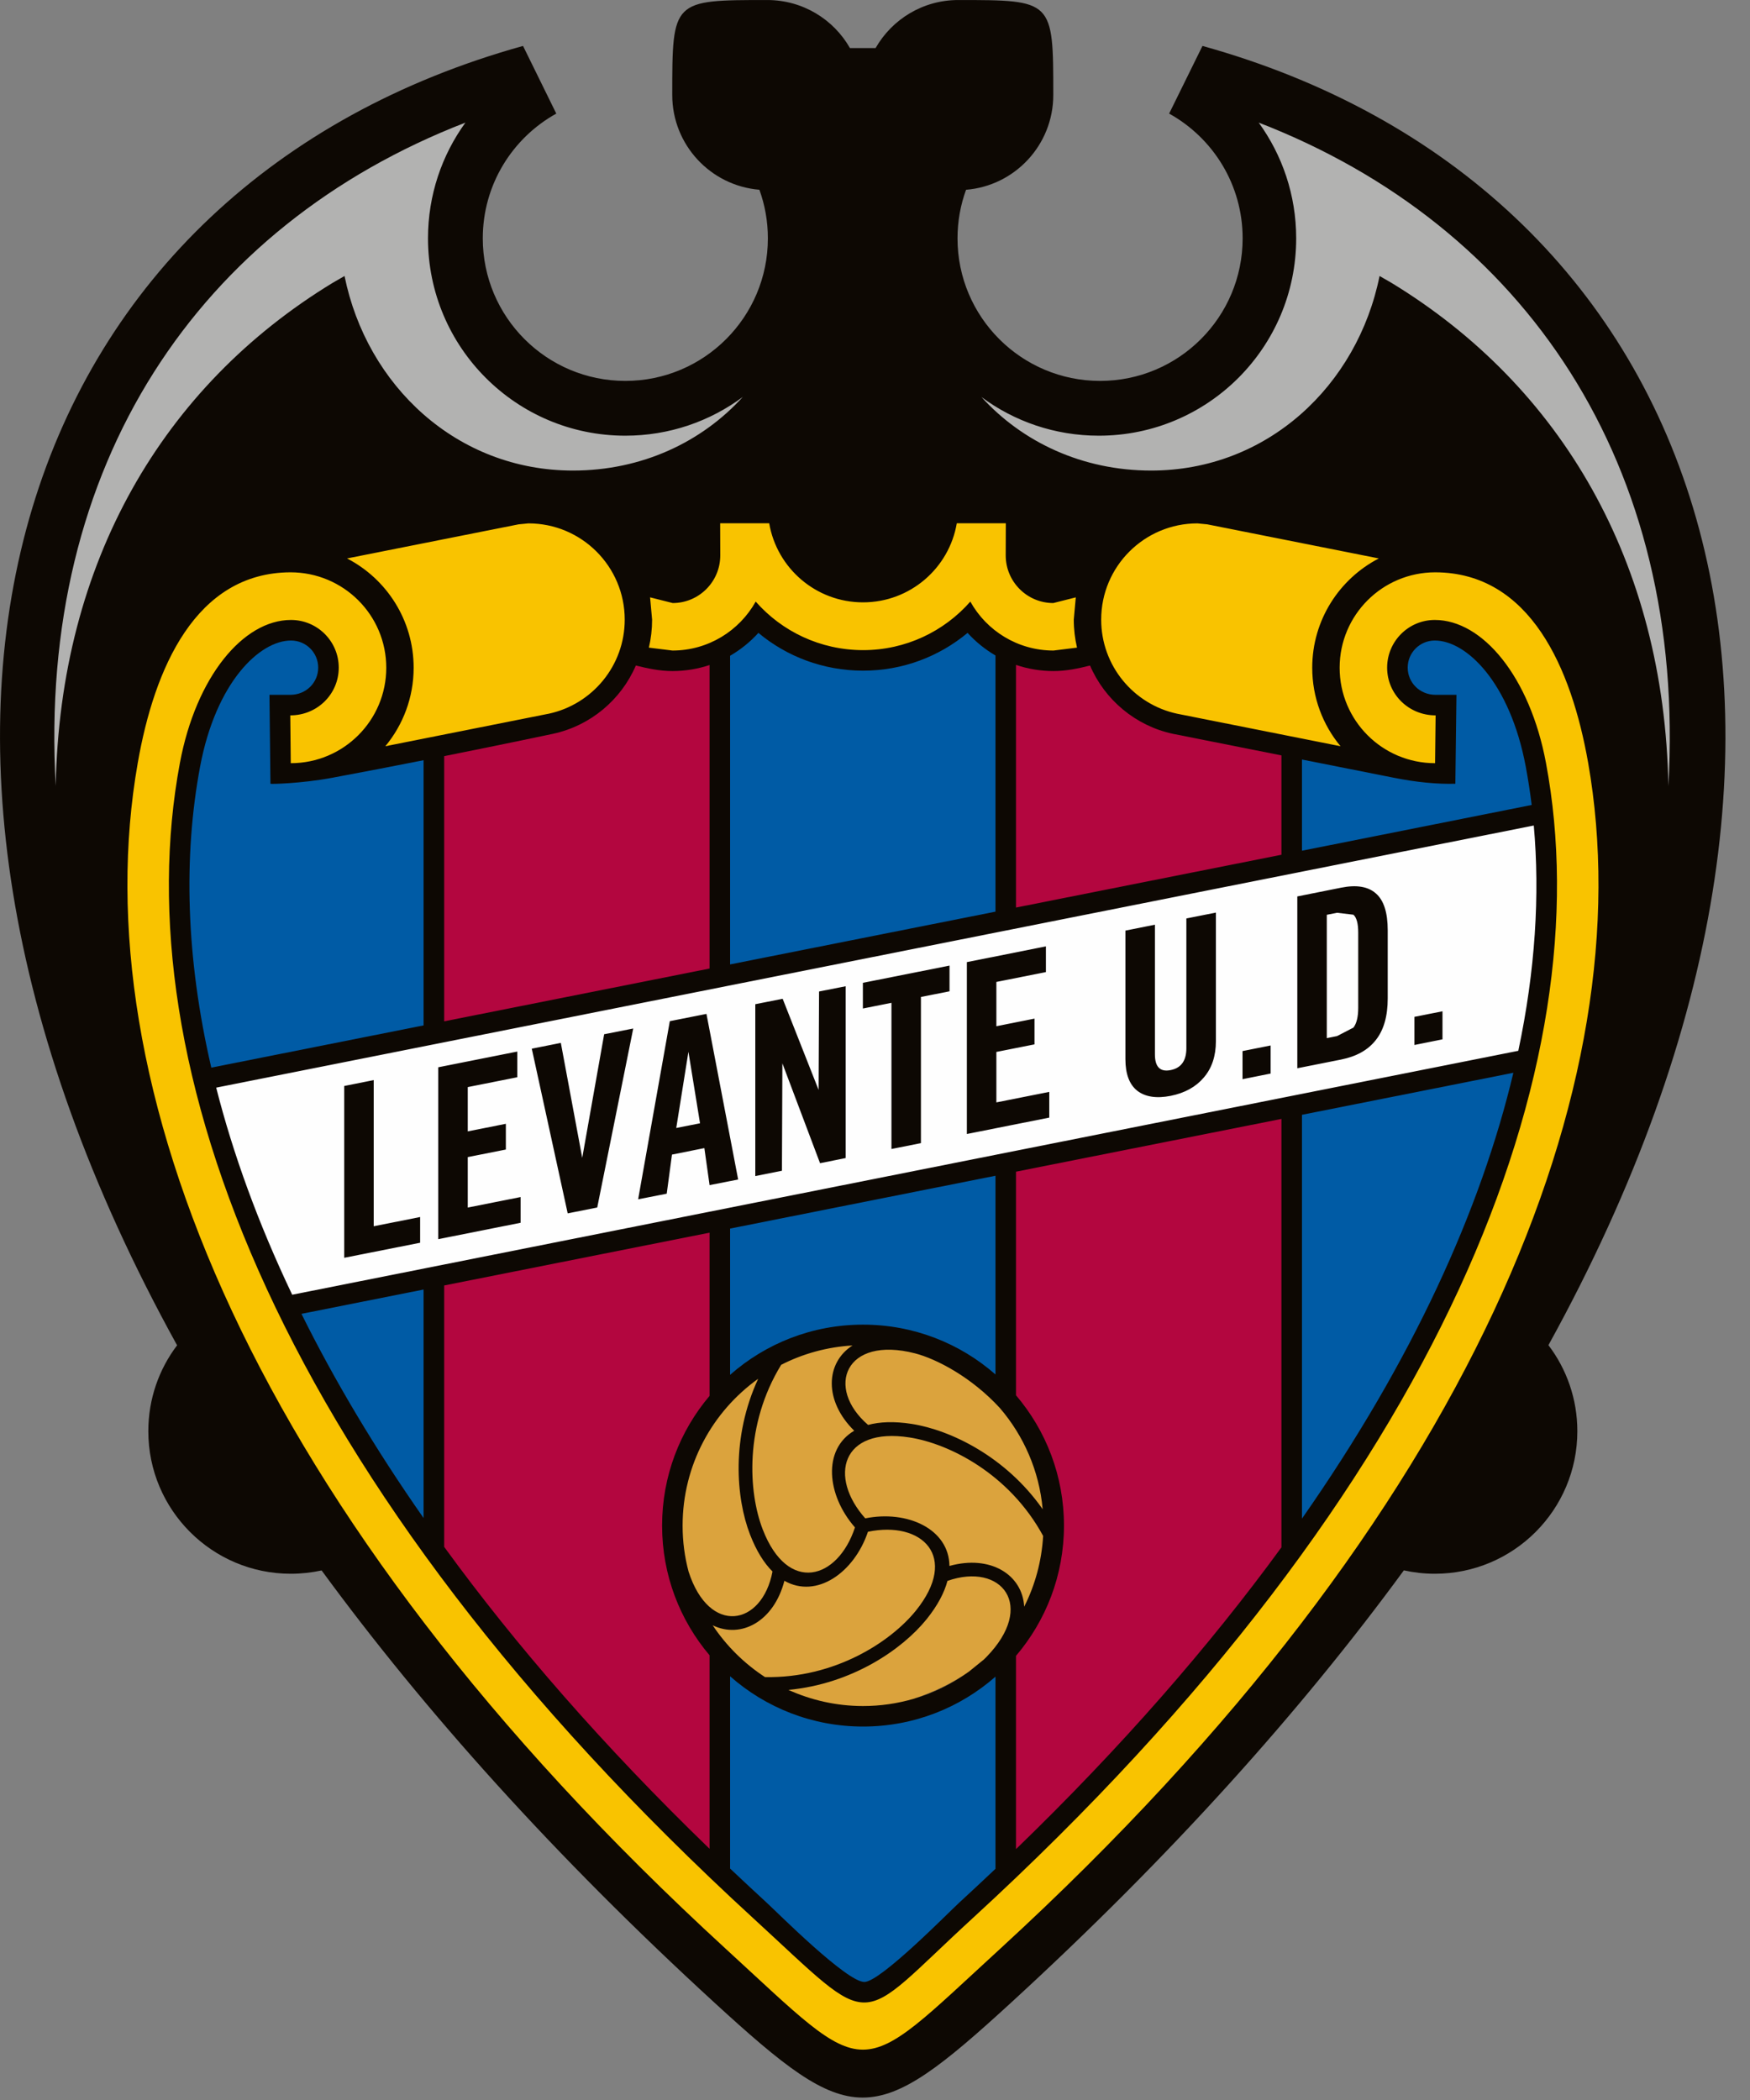 <?xml version="1.0" encoding="UTF-8"?>
<svg width="65px" height="78px" viewBox="0 0 65 78" version="1.1" xmlns="http://www.w3.org/2000/svg" xmlns:xlink="http://www.w3.org/1999/xlink">
    <rect x="0" y="0" width="65" height="78" fill="#808080" stroke="none"/>
    <!-- Generator: Sketch 59.1 (86144) - https://sketch.com -->
    <title>Group 17</title>
    <desc>Created with Sketch.</desc>
    <g id="Page-1" stroke="none" stroke-width="1" fill="none" fill-rule="evenodd">
        <g id="Article-Especial_Desktop" transform="translate(-514, -6874)">
            <g id="Group-29" transform="translate(278, 6545)">
                <g id="Group-17" transform="translate(236, 329)">
                    <path d="M48.185,33.296 L49.81,32.972 C50.384,32.856 50.813,32.928 51.102,33.182 C51.397,33.437 51.544,33.893 51.544,34.555 L51.544,37.083 C51.544,37.742 51.397,38.258 51.102,38.63 C50.813,39 50.384,39.242 49.81,39.355 L48.185,39.678 L48.185,33.296 Z M49.28,38.559 L49.662,38.483 L50.271,38.168 C50.389,38.014 50.449,37.769 50.449,37.434 L50.449,34.639 C50.449,34.303 50.389,34.083 50.271,33.975 L49.662,33.903 L49.28,33.978 L49.28,38.559 Z M46.152,40.084 L46.152,39.04 L47.196,38.832 L47.196,39.875 L46.152,40.084 Z M41.801,34.564 L42.897,34.345 L42.897,39.164 C42.897,39.63 43.092,39.825 43.482,39.746 C43.87,39.668 44.065,39.398 44.065,38.934 L44.065,34.115 L45.161,33.896 L45.161,38.671 C45.161,39.223 45.011,39.677 44.709,40.024 C44.416,40.371 44.007,40.597 43.482,40.703 C42.957,40.806 42.544,40.744 42.243,40.516 C41.949,40.284 41.801,39.893 41.801,39.339 L41.801,34.564 Z M35.911,42.12 L35.911,35.736 L38.849,35.151 L38.849,36.106 L37.009,36.472 L37.009,38.117 L38.425,37.834 L38.425,38.791 L37.009,39.072 L37.009,40.947 L38.972,40.556 L38.972,41.511 L35.911,42.12 Z M33.111,37.248 L32.05,37.458 L32.05,36.505 L35.267,35.864 L35.267,36.82 L34.206,37.03 L34.206,42.459 L33.111,42.677 L33.111,37.248 Z M28.053,43.683 L28.053,37.299 L29.071,37.097 L30.405,40.482 L30.423,36.828 L31.412,36.632 L31.412,43.013 L30.458,43.205 L29.061,39.495 L29.043,43.485 L28.053,43.683 Z M24.765,44.337 L23.703,44.546 L24.88,37.929 L26.241,37.659 L27.418,43.81 L26.356,44.019 L26.161,42.644 L24.959,42.884 L24.765,44.337 Z M25.119,41.897 L26.002,41.722 L25.569,39.066 L25.119,41.897 Z M22.439,38.415 L23.519,38.202 L22.184,44.85 L21.086,45.069 L19.752,38.951 L20.831,38.736 L21.625,43.007 L22.439,38.415 Z M16.277,46.026 L16.277,39.642 L19.212,39.058 L19.212,40.012 L17.374,40.378 L17.374,42.023 L18.788,41.741 L18.788,42.697 L17.374,42.978 L17.374,44.851 L19.336,44.461 L19.336,45.417 L16.277,46.026 Z M12.784,46.719 L12.784,40.337 L13.882,40.118 L13.882,45.547 L15.605,45.203 L15.605,46.158 L12.784,46.719 Z M52.534,38.813 L52.534,37.769 L53.577,37.563 L53.577,38.604 L52.534,38.813 Z" id="Fill-1" fill="#1D1D1B"></path>
                    <path d="M35.989,62.088 L36.548,61.638 L35.989,62.088 Z M33.918,63.103 C34.749,62.84 35.461,62.463 35.989,62.088 C35.37,62.536 34.672,62.884 33.918,63.103 L33.918,63.103 Z M24.969,3.529 C24.969,0.002 24.976,0.001 28.499,0.001 C29.814,0.001 30.963,0.719 31.569,1.785 L32.522,1.785 C33.131,0.719 34.275,0.001 35.592,0.001 C39.116,0.001 39.122,0.002 39.122,3.529 C39.122,5.382 37.696,6.902 35.882,7.049 C35.677,7.61 35.565,8.219 35.565,8.853 C35.565,11.776 37.937,14.148 40.86,14.148 C43.787,14.148 46.155,11.776 46.155,8.853 C46.155,6.858 45.054,5.123 43.425,4.219 L44.663,1.706 C63.049,6.82 70.591,26.266 57.513,49.963 C58.187,50.85 58.587,51.958 58.587,53.159 C58.587,56.083 56.216,58.454 53.291,58.454 C52.896,58.454 52.514,58.409 52.143,58.328 C48.308,63.566 43.483,68.947 37.572,74.368 C32.419,79.094 31.661,79.083 26.532,74.38 C20.613,68.954 15.784,63.572 11.946,58.331 C11.578,58.41 11.195,58.454 10.803,58.454 C7.878,58.454 5.509,56.083 5.509,53.159 C5.509,51.96 5.906,50.855 6.578,49.969 C-6.504,26.269 1.036,6.82 19.427,1.706 L20.662,4.219 C19.034,5.123 17.932,6.858 17.932,8.853 C17.932,11.776 20.302,14.148 23.227,14.148 C26.15,14.148 28.521,11.776 28.521,8.853 C28.521,8.219 28.41,7.61 28.206,7.048 C26.393,6.898 24.969,5.38 24.969,3.529 L24.969,3.529 Z" id="Fill-3" fill="#0D0803"></path>
                    <path d="M49.281,38.559 L49.281,33.978 L49.662,33.903 L50.27,33.975 C50.389,34.083 50.448,34.303 50.448,34.639 L50.448,37.434 C50.448,37.768 50.389,38.014 50.27,38.168 L49.662,38.483 L49.281,38.559 Z M25.118,41.897 L25.57,39.067 L26.001,41.722 L25.118,41.897 Z M56.969,30.662 C57.199,33.243 57.026,36.047 56.394,39.03 L10.853,48.09 C9.586,45.427 8.654,42.856 8.03,40.398 L56.969,30.662 Z M48.186,33.296 L48.186,39.678 L49.811,39.355 C50.383,39.24 50.814,39 51.102,38.63 C51.397,38.258 51.544,37.743 51.544,37.083 L51.544,34.555 C51.544,33.893 51.397,33.437 51.102,33.183 C50.814,32.928 50.383,32.856 49.811,32.971 L48.186,33.296 Z M46.151,40.084 L47.195,39.875 L47.195,38.832 L46.151,39.04 L46.151,40.084 Z M41.801,34.565 L41.801,39.339 C41.801,39.893 41.95,40.285 42.244,40.516 C42.543,40.744 42.956,40.806 43.482,40.703 C44.007,40.597 44.417,40.371 44.71,40.025 C45.012,39.677 45.162,39.223 45.162,38.671 L45.162,33.896 L44.065,34.114 L44.065,38.934 C44.065,39.399 43.87,39.669 43.482,39.746 C43.092,39.825 42.897,39.63 42.897,39.164 L42.897,34.346 L41.801,34.565 Z M35.912,42.12 L38.973,41.511 L38.973,40.556 L37.008,40.946 L37.008,39.072 L38.424,38.791 L38.424,37.834 L37.008,38.117 L37.008,36.472 L38.848,36.106 L38.848,35.151 L35.912,35.736 L35.912,42.12 Z M33.111,37.248 L33.111,42.677 L34.206,42.459 L34.206,37.03 L35.268,36.82 L35.268,35.865 L32.05,36.505 L32.05,37.459 L33.111,37.248 Z M28.054,43.683 L29.043,43.485 L29.06,39.495 L30.459,43.205 L31.411,43.013 L31.411,36.632 L30.422,36.827 L30.405,40.482 L29.07,37.097 L28.054,37.299 L28.054,43.683 Z M24.764,44.337 L24.959,42.885 L26.162,42.644 L26.356,44.019 L27.417,43.81 L26.24,37.659 L24.879,37.929 L23.702,44.546 L24.764,44.337 Z M22.44,38.415 L21.626,43.006 L20.831,38.736 L19.752,38.951 L21.086,45.068 L22.183,44.85 L23.52,38.202 L22.44,38.415 Z M16.278,46.026 L19.337,45.417 L19.337,44.462 L17.374,44.852 L17.374,42.978 L18.789,42.697 L18.789,41.741 L17.374,42.023 L17.374,40.378 L19.213,40.012 L19.213,39.058 L16.278,39.642 L16.278,46.026 Z M12.785,46.718 L15.605,46.159 L15.605,45.203 L13.881,45.547 L13.881,40.118 L12.785,40.337 L12.785,46.718 Z M52.535,38.814 L53.578,38.604 L53.578,37.562 L52.535,37.768 L52.535,38.814 Z" id="Fill-5" fill="#FEFEFE"></path>
                    <path d="M16.498,28.085 C18.827,27.62 20.543,27.255 20.543,27.255 C21.928,26.956 23.07,25.994 23.617,24.719 C24.063,24.831 24.508,24.925 24.976,24.925 C25.458,24.925 25.923,24.846 26.355,24.701 L26.355,35.974 L16.498,37.935 L16.498,28.085 Z M26.355,68.67 C22.417,64.859 19.152,61.105 16.498,57.456 L16.498,47.746 L26.355,45.785 L26.355,51.847 C25.254,53.147 24.592,54.828 24.592,56.665 C24.592,58.502 25.254,60.182 26.355,61.482 L26.355,68.67 Z M37.737,24.696 C38.175,24.845 38.644,24.925 39.132,24.925 C39.6,24.925 40.042,24.832 40.487,24.72 C41.034,25.995 42.176,26.956 43.559,27.255 L47.596,28.058 L47.596,31.748 L37.737,33.709 L37.737,24.696 Z M47.596,57.473 C44.938,61.118 41.674,64.874 37.737,68.682 L37.737,61.503 C38.848,60.199 39.519,58.509 39.519,56.665 C39.519,54.818 38.848,53.128 37.737,51.825 L37.737,43.52 L47.596,41.56 L47.596,57.473 Z" id="Fill-7" fill="#B3063F"></path>
                    <path d="M33.918,63.103 C34.673,62.885 35.369,62.537 35.99,62.088 C35.461,62.463 34.749,62.84 33.918,63.103 L33.918,63.103 Z M33.918,63.103 C33.327,63.274 32.703,63.367 32.056,63.367 C31.067,63.367 30.128,63.149 29.285,62.768 C31.645,62.545 33.507,61.269 34.418,60.141 C34.832,59.625 35.078,59.148 35.191,58.719 C37.196,58.013 38.508,59.639 36.627,61.557 L36.546,61.637 L35.99,62.088 C35.369,62.537 34.673,62.885 33.918,63.103 L33.918,63.103 Z M35.99,62.088 L36.546,61.637 L35.99,62.088 Z M38.728,56.057 C37.356,54.099 35.301,53.112 33.862,52.888 C33.207,52.786 32.672,52.81 32.244,52.926 C30.637,51.543 31.39,49.598 33.989,50.268 C34.78,50.473 36.076,51.143 37.136,52.296 C38.02,53.324 38.6,54.627 38.728,56.057 L38.728,56.057 Z M31.666,49.974 C30.658,50.618 30.596,52.029 31.728,53.141 C30.547,53.835 30.702,55.532 31.756,56.733 C31.116,58.678 29.261,59.217 28.331,56.81 C27.791,55.416 27.65,52.923 29.015,50.693 C29.819,50.282 30.715,50.031 31.666,49.974 L31.666,49.974 Z M28.161,51.212 C27.158,53.375 27.332,55.639 27.858,56.996 C28.094,57.607 28.38,58.06 28.693,58.37 C28.308,60.402 26.341,60.757 25.576,58.375 C25.43,57.829 25.354,57.257 25.354,56.665 C25.354,54.417 26.462,52.427 28.161,51.212 L28.161,51.212 Z M26.471,60.368 C27.523,60.879 28.744,60.226 29.135,58.715 C30.33,59.396 31.727,58.411 32.238,56.894 C34.245,56.477 35.639,57.814 34.02,59.822 C33.086,60.98 31.01,62.342 28.414,62.292 C27.643,61.789 26.98,61.133 26.471,60.368 L26.471,60.368 Z M38.041,59.677 C37.978,58.491 36.789,57.74 35.265,58.164 C35.251,56.793 33.705,56.081 32.138,56.396 C30.773,54.867 31.236,52.992 33.782,53.391 C35.262,53.621 37.496,54.747 38.745,57.049 C38.69,57.99 38.444,58.881 38.041,59.677 L38.041,59.677 Z" id="Fill-9" fill="#DBA33D"></path>
                    <path d="M27.118,24.357 C27.512,24.128 27.867,23.841 28.169,23.507 C29.219,24.383 30.573,24.908 32.055,24.911 C33.532,24.911 34.887,24.383 35.938,23.507 C36.238,23.837 36.588,24.121 36.975,24.347 L36.975,33.861 L27.118,35.821 L27.118,24.357 Z M48.359,28.211 L51.756,28.885 C52.611,29.056 53.379,29.129 54.056,29.111 L54.097,25.808 L53.323,25.808 C52.729,25.808 52.286,25.349 52.286,24.798 C52.286,24.241 52.736,23.791 53.293,23.791 C54.46,23.791 56.082,25.334 56.672,28.479 C56.759,28.945 56.831,29.417 56.891,29.899 L48.359,31.598 L48.359,28.211 Z M7.848,39.655 C6.901,35.567 6.81,31.807 7.431,28.479 C8.021,25.334 9.646,23.791 10.809,23.791 C11.368,23.791 11.819,24.241 11.819,24.798 C11.819,25.349 11.375,25.808 10.78,25.808 L10.009,25.808 L10.045,29.111 C10.041,29.126 11.16,29.108 12.35,28.887 C13.512,28.671 14.669,28.447 15.733,28.236 L15.733,38.086 L7.848,39.655 Z M56.211,39.846 C55,44.935 52.472,50.524 48.359,56.405 L48.359,41.407 L56.211,39.846 Z M36.975,69.413 C36.527,69.837 36.074,70.26 35.61,70.687 C35.243,71.024 32.716,73.6 32.11,73.616 C31.462,73.633 28.864,71.026 28.494,70.687 C28.028,70.258 27.569,69.83 27.118,69.404 L27.118,62.262 C28.433,63.422 30.162,64.129 32.055,64.129 C33.94,64.129 35.661,63.429 36.975,62.276 L36.975,69.413 Z M15.733,56.385 C13.921,53.795 12.417,51.26 11.197,48.8 L15.733,47.897 L15.733,56.385 Z M27.118,51.065 L27.118,45.633 L36.975,43.671 L36.975,51.052 C35.661,49.899 33.94,49.201 32.055,49.201 C30.162,49.201 28.433,49.906 27.118,51.065 L27.118,51.065 Z" id="Fill-11" fill="#005BA5"></path>
                    <path d="M17.287,4.554 C16.413,5.761 15.897,7.246 15.897,8.852 C15.897,12.901 19.178,16.183 23.226,16.183 C24.86,16.183 26.369,15.649 27.588,14.745 C26.069,16.418 23.841,17.478 21.282,17.478 C16.964,17.478 13.62,14.319 12.797,10.251 L12.354,10.507 C6.046,14.348 2.223,20.886 2.07,29.194 C1.388,17.257 7.389,8.386 17.287,4.554 M46.752,4.554 C56.65,8.386 62.652,17.257 61.968,29.194 C61.818,20.886 57.993,14.348 51.685,10.507 L51.241,10.251 C50.419,14.319 47.074,17.478 42.756,17.478 C40.198,17.478 37.97,16.418 36.452,14.745 C37.67,15.649 39.178,16.183 40.813,16.183 C44.863,16.183 48.144,12.901 48.144,8.852 C48.144,7.246 47.627,5.761 46.752,4.554" id="Fill-13" fill="#B2B2B1"></path>
                    <path d="M44.843,19.476 L51.213,20.742 C49.745,21.501 48.74,23.036 48.74,24.802 C48.74,25.91 49.134,26.926 49.791,27.717 L43.835,26.532 L43.715,26.508 C42.106,26.159 40.901,24.729 40.901,23.015 C40.901,21.041 42.502,19.44 44.476,19.44 L44.843,19.476 Z M19.26,19.476 L19.627,19.44 C21.603,19.44 23.204,21.041 23.204,23.015 C23.204,24.729 21.997,26.159 20.389,26.508 L20.266,26.532 L14.313,27.717 C14.968,26.926 15.364,25.91 15.364,24.802 C15.364,23.036 14.359,21.501 12.89,20.742 L19.26,19.476 Z M12.582,24.798 C12.582,23.822 11.789,23.027 10.808,23.027 C9.038,23.027 7.283,25.131 6.682,28.338 C4.599,39.468 10.278,55.012 27.978,71.249 C32.631,75.518 31.683,75.324 36.126,71.249 C53.826,55.012 59.505,39.468 57.422,28.338 C56.823,25.131 55.063,23.027 53.293,23.027 C52.315,23.027 51.522,23.822 51.522,24.798 C51.522,25.777 52.315,26.571 53.323,26.571 L53.303,28.347 C51.344,28.347 49.758,26.761 49.758,24.802 C49.758,22.844 51.344,21.257 53.314,21.257 C56.841,21.272 58.371,24.825 58.989,28.336 C61.063,40.155 54.846,56.146 37.159,72.374 C31.697,77.382 32.405,77.382 26.945,72.374 C9.255,56.146 3.039,40.155 5.117,28.336 C5.731,24.825 7.262,21.272 10.787,21.257 C12.758,21.257 14.347,22.844 14.347,24.802 C14.347,26.761 12.758,28.347 10.8,28.347 L10.782,26.571 C11.789,26.571 12.582,25.777 12.582,24.798 L12.582,24.798 Z M32.055,24.148 C30.461,24.145 29.038,23.448 28.069,22.345 C27.462,23.429 26.305,24.163 24.976,24.163 L24.101,24.055 C24.18,23.721 24.221,23.372 24.221,23.015 L24.146,22.187 L24.985,22.399 C25.962,22.399 26.753,21.606 26.753,20.629 L26.749,19.435 L28.57,19.435 C28.854,21.103 30.307,22.373 32.055,22.373 C33.804,22.373 35.255,21.103 35.538,19.435 L37.359,19.435 L37.355,20.629 C37.355,21.606 38.147,22.399 39.123,22.399 L39.958,22.188 L39.883,23.015 C39.883,23.374 39.926,23.721 40.003,24.055 L39.131,24.163 C37.803,24.163 36.644,23.429 36.041,22.345 C35.068,23.451 33.643,24.148 32.055,24.148 L32.055,24.148 Z" id="Fill-15" fill="#F9C300"></path>
                </g>
            </g>
        </g>
    </g>
</svg>